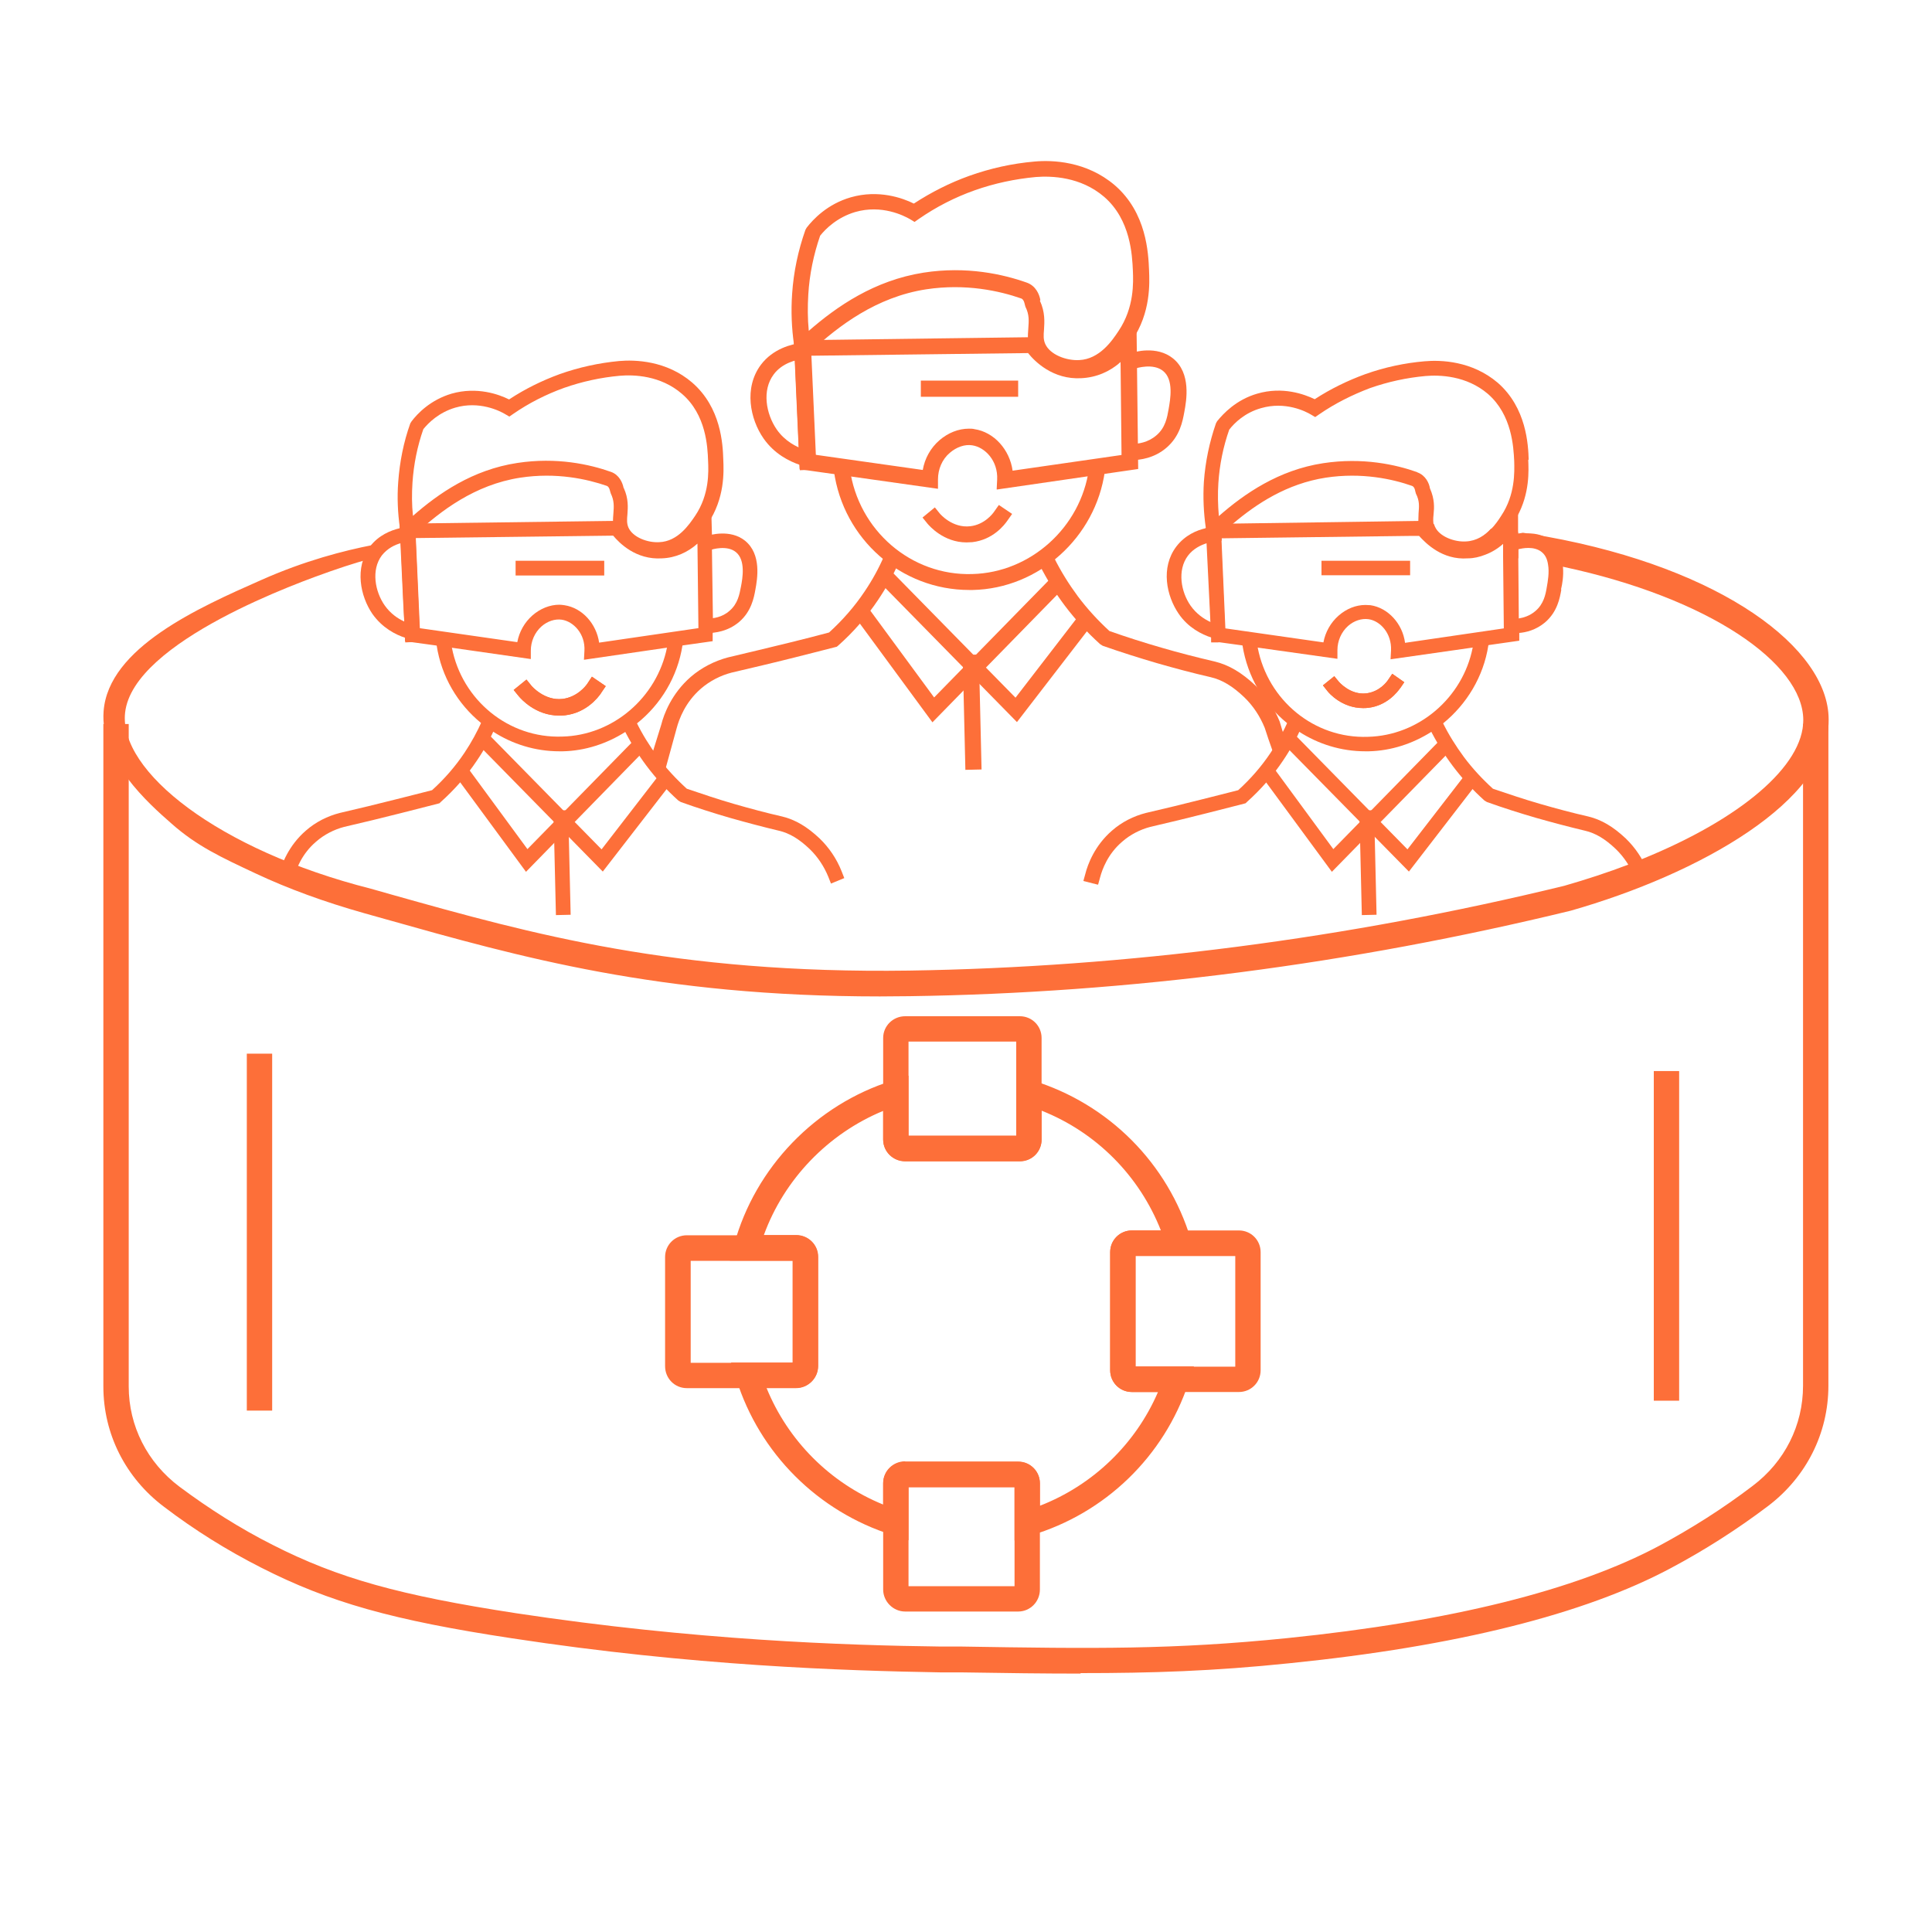 <?xml version="1.0" encoding="UTF-8"?><svg id="Layer_1" xmlns="http://www.w3.org/2000/svg" viewBox="0 0 80 80"><defs><style>.cls-1{fill:#fd6f39;}</style></defs><path class="cls-1" d="M75.72,29.82c.03,3.34-5.35,6.37-10.68,7.89-9.08,2.21-18.29,3.41-27.37,3.54-.42,0-.83.01-1.24.01-9.14,0-14.9-1.63-20.47-3.2l-.89-.25c-1.63-.46-3.14-1.01-4.48-1.64-1.45-.68-2.44-1.14-3.48-2.06-.96-.84-2.98-2.63-2.82-4.66.2-2.63,3.94-4.29,6.52-5.43,1.82-.81,3.44-1.22,4.61-1.45.05.07.11.14.16.24.05.08.08.16.11.23-.51.13-1.19.33-1.99.61-1.17.41-8.19,2.89-8.52,5.86-.27,2.42,3.86,5.69,10.18,7.29l.88.25c5.76,1.62,11.71,3.28,21.41,3.14,9.01-.14,18.13-1.32,27.12-3.51.94-.27,1.82-.56,2.66-.88.19-.08.38-.15.57-.23,4.06-1.65,6.68-3.85,6.67-5.76-.01-2.34-3.9-5.05-9.94-6.34-.2-.05-.4-.09-.61-.13h0c-.03-.2-.1-.38-.26-.51-.32-.26-.81-.16-.99-.11v.4c-.19-.03-.4-.06-.6-.09v-.55c-.23.19-.48.35-.75.45h0c-.08,0-.14-.01-.22-.02-.55-.06-1.12-.11-1.7-.14-.03,0-.07,0-.1,0-.35-.2-.59-.46-.72-.61h-.28s.02-.49.02-.49h.25s.28.03.28.03c.05,0,.1,0,.14,0,.07,0,.13,0,.2.01,0,.03.01.07.03.1.18.41.81.64,1.28.61.44-.02.79-.25,1.04-.53.08,0,.14.01.22.03h0c.16.02.33.04.48.06.14.01.28.03.42.05v.06c.06,0,.13-.02.2-.03.33.05.66.1.98.16h0c7.29,1.32,11.66,4.63,11.68,7.55Z"/><path class="cls-1" d="M44.75,69.3c-1.49,0-3.09-.02-4.93-.05h-.86c-4.04-.07-10.28-.27-17.75-1.41-4.95-.75-7.57-1.49-10.4-2.93-1.4-.71-2.75-1.55-4.01-2.51-1.6-1.2-2.52-3.02-2.52-4.99v-27.43h1.05v27.43c0,1.64.77,3.15,2.1,4.15,1.22.91,2.51,1.73,3.86,2.41,2.71,1.38,5.26,2.09,10.08,2.83,7.4,1.12,13.59,1.33,17.6,1.38h.86c5.46.09,8.76.13,13.48-.35,6.76-.69,11.94-1.98,15.39-3.82,1.34-.72,2.65-1.55,3.87-2.48,1.33-1,2.09-2.51,2.09-4.15v-27.41h1.05v27.41c0,1.97-.92,3.79-2.51,4.99-1.27.96-2.62,1.82-4.01,2.56-3.57,1.91-8.88,3.24-15.78,3.94-3.18.33-5.71.41-8.67.41Z"/><rect class="cls-1" x="10.22" y="43.63" width="1.05" height="14.78"/><rect class="cls-1" x="68.48" y="44.35" width="1.05" height="13.65"/><path class="cls-1" d="M42.01,63.79v-2.21h-4.39v2.2l-.68-.22c-3.07-.97-5.49-3.38-6.45-6.45l-.22-.69h2.56v-4.22h-2.61l.18-.67c.87-3.19,3.38-5.79,6.54-6.78l.68-.21v2.49h4.46v-2.5l.68.21c3.15.97,5.6,3.43,6.55,6.58l.21.68h-2.5v4.58h2.42l-.23.69c-1.01,3.04-3.45,5.4-6.53,6.31l-.68.2ZM37.48,60.52h4.68c.5,0,.9.4.9.9v.93c2.19-.85,3.96-2.55,4.89-4.71h-1.08c-.5,0-.9-.4-.9-.9v-4.89c0-.5.4-.9.9-.9h1.2c-.89-2.26-2.67-4.06-4.94-4.96v1.19c0,.5-.4.9-.9.9h-4.75c-.5,0-.91-.4-.91-.9v-1.18c-2.28.94-4.1,2.83-4.94,5.14h1.34c.5,0,.91.4.91.9v4.52c0,.5-.41.91-.91.91h-1.23c.89,2.19,2.64,3.94,4.83,4.83v-.89c0-.5.41-.9.91-.9Z"/><path class="cls-1" d="M32.96,57.48h-4.52c-.5,0-.9-.4-.9-.91v-4.52c0-.5.4-.9.9-.9h4.52c.5,0,.91.4.91.9v4.52c0,.5-.41.91-.91.91ZM28.6,56.43h4.22v-4.22h-4.22v4.22Z"/><path class="cls-1" d="M42.16,66.73h-4.68c-.5,0-.91-.42-.91-.91v-4.39c0-.5.41-.9.91-.9h4.68c.5,0,.9.4.9.9v4.39c0,.5-.4.91-.9.91ZM37.62,65.68h4.39v-4.1h-4.39v4.1Z"/><path class="cls-1" d="M51.3,57.64h-4.43c-.5,0-.9-.4-.9-.9v-4.89c0-.5.4-.9.9-.9h4.43c.5,0,.9.4.9.9v4.89c0,.5-.4.9-.9.9ZM47.02,56.59h4.13v-4.58h-4.13v4.58Z"/><path class="cls-1" d="M42.23,48.09h-4.75c-.5,0-.91-.4-.91-.9v-4.21c0-.5.41-.9.91-.9h4.75c.5,0,.9.4.9.9v4.21c0,.5-.4.9-.9.9ZM37.62,47.03h4.46v-3.9h-4.46v3.9Z"/><path class="cls-1" d="M27.58,31.82c-.19-.22-.37-.43-.56-.65.12-.39.24-.77.36-1.16.11-.44.43-1.29,1.22-1.98.44-.38.98-.66,1.55-.81.86-.2,1.71-.41,2.58-.62.54-.13,1.07-.27,1.6-.41.56-.51,1.06-1.08,1.48-1.71.31-.46.58-.95.8-1.46l.13-.31.61.27-.13.3c-.24.55-.53,1.07-.86,1.56-.47.7-1.02,1.33-1.65,1.89l-.06.05-.08.02c-.56.14-1.12.29-1.69.43-.87.22-1.73.42-2.58.62-.47.12-.91.35-1.27.66-.66.57-.91,1.27-1.01,1.64-.15.55-.3,1.1-.45,1.64Z"/><path class="cls-1" d="M52.69,31.08c-.11-.31-.22-.62-.32-.94-.2-.49-.48-.91-.84-1.26-.48-.46-.92-.73-1.4-.84-.74-.17-1.49-.37-2.22-.58-.75-.22-1.51-.46-2.25-.72l-.11-.07c-.53-.48-1.02-1.01-1.45-1.58-.4-.53-.75-1.1-1.05-1.69l-.15-.3.6-.3.15.3c.28.56.61,1.09.98,1.59.39.52.83,1,1.31,1.44.71.25,1.43.48,2.16.69.72.21,1.46.4,2.19.57.59.14,1.13.46,1.7,1,.43.41.77.92,1,1.49.07.24.14.48.22.71-.17.16-.34.32-.51.47Z"/><path class="cls-1" d="M33.12,19.47l-.22-4.93-.14-.15.12-.11c-.1-.68-.13-1.4-.08-2.11.06-.91.25-1.8.55-2.65l.05-.09c.27-.35.86-.98,1.83-1.26,1.15-.33,2.15.03,2.61.26.72-.47,1.49-.86,2.3-1.15.87-.31,1.77-.51,2.69-.59.74-.07,2.16-.02,3.33.98,1.32,1.14,1.39,2.81,1.42,3.52.02.53.08,1.75-.7,2.9-.29.43-.98,1.45-2.16,1.5-.74.02-1.71-.33-2.04-1.07-.15-.33-.12-.64-.1-.92.02-.3.05-.56-.12-.9l-.03-.11h0s-.03-.19-.14-.23c-.89-.31-2.29-.63-3.94-.38-2.07.32-3.63,1.52-4.76,2.56l.22,4.9-.66.03ZM43.06,12.45c.22.48.19.88.17,1.2-.02.23-.03.41.05.59.2.45.88.7,1.41.67.84-.04,1.36-.8,1.63-1.21.65-.97.61-2,.59-2.5-.03-.63-.09-2.1-1.19-3.05-.98-.84-2.19-.87-2.83-.82-.86.08-1.71.26-2.53.55-.82.29-1.6.69-2.32,1.19l-.17.12-.18-.11c-.26-.15-1.18-.62-2.28-.3-.74.22-1.22.69-1.45.98-.27.78-.44,1.6-.49,2.43-.03.5-.03,1.01.02,1.51,1.17-1.02,2.72-2.09,4.75-2.41,1.79-.28,3.31.07,4.27.41.38.13.53.49.57.73Z"/><path class="cls-1" d="M41.27,20.26l.02-.4c.04-.78-.5-1.34-1.03-1.42-.31-.05-.65.07-.93.31-.32.27-.49.68-.49,1.1v.39s-5.73-.81-5.73-.81l-.24-5.34,10.04-.13.1.15s.64.94,1.74.89c.72-.04,1.37-.47,1.68-1.13l.62-1.33.08,6.88-5.85.85ZM40.12,17.75c.08,0,.16,0,.23.02.81.12,1.46.85,1.58,1.72l4.51-.65-.04-3.85c-.44.4-1.01.64-1.62.67-1.18.07-1.94-.7-2.21-1.04l-9,.11.19,4.1,4.45.63c.08-.47.32-.91.69-1.23.36-.31.79-.48,1.22-.48Z"/><path class="cls-1" d="M33.44,19.36l-.32-.11c-.44-.15-1.05-.45-1.5-1.09-.56-.8-.83-2.1-.11-3.06.5-.66,1.26-.85,1.67-.9l.33-.04.08.66-.33.04c-.3.04-.87.17-1.22.64-.5.66-.32,1.64.12,2.28.34.49.82.73,1.16.84l.32.11-.21.63Z"/><path class="cls-1" d="M46.57,19.05v-.67s.33,0,.33,0c.22,0,.63-.05.98-.35.38-.32.45-.75.51-1.09.07-.4.22-1.22-.23-1.58-.41-.33-1.08-.12-1.16-.1l-.32.11-.21-.63.32-.11c.18-.06,1.11-.33,1.78.21.76.61.56,1.74.47,2.22-.07.38-.18,1-.74,1.48-.51.44-1.11.51-1.41.51h-.33Z"/><path class="cls-1" d="M40.14,24.43c-2.82,0-5.22-2.1-5.61-4.93l-.05-.33.66-.09.05.33c.35,2.55,2.54,4.44,5.07,4.36,2.41-.06,4.49-1.93,4.83-4.35l.05-.33.66.09-.05.33c-.38,2.74-2.73,4.86-5.47,4.92-.05,0-.09,0-.14,0Z"/><polygon class="cls-1" points="38.61 29.91 35.31 25.42 35.85 25.03 38.68 28.88 43.71 23.74 44.19 24.2 38.61 29.91"/><polygon class="cls-1" points="42.11 29.9 36.24 23.92 36.71 23.45 42.05 28.89 44.77 25.36 45.3 25.76 42.11 29.9"/><rect class="cls-1" x="39.92" y="27.11" width=".67" height="4.76" transform="translate(-.68 .95) rotate(-1.34)"/><rect class="cls-1" x="38.13" y="15.76" width="4.03" height=".67"/><path class="cls-1" d="M40.02,22.46c-.95,0-1.54-.69-1.61-.77l-.21-.26.51-.42.21.26s.51.61,1.26.52c.59-.07.93-.52.99-.61l.19-.27.55.37-.19.27c-.13.19-.6.8-1.46.9-.08,0-.16.01-.24.01Z"/><path class="cls-1" d="M50.64,25.93l-.19.57-.29-.1h0s0,0,0,0c-.4-.13-.96-.41-1.35-.98-.51-.74-.76-1.92-.1-2.79.36-.47.85-.68,1.23-.76h.01c.1-.03.2-.04.28-.05l.29-.03.04.34.03.17v.09s-.01,0-.01,0l-.28.03c-.08.01-.2.03-.32.07-.26.08-.57.23-.79.52-.45.6-.29,1.5.11,2.07.24.34.55.55.83.68.08.03.16.06.23.09l.29.1Z"/><path class="cls-1" d="M45.45,36.63l-.59-.15.08-.29c.1-.4.39-1.18,1.11-1.8.4-.35.89-.6,1.41-.73.78-.18,1.56-.37,2.35-.57.49-.12.98-.25,1.46-.37.51-.46.97-.99,1.35-1.56.28-.42.52-.86.73-1.33l.12-.28.56.24-.12.28c-.22.5-.48.98-.78,1.42-.42.63-.93,1.21-1.5,1.72l-.05.05-.07.02c-.51.13-1.02.26-1.53.39-.79.2-1.57.39-2.35.57-.42.11-.83.32-1.16.61-.6.51-.83,1.15-.92,1.49l-.08.29Z"/><path class="cls-1" d="M67.79,36.59l-.11-.28c-.18-.44-.44-.83-.77-1.15-.44-.42-.84-.66-1.27-.76-.67-.16-1.35-.34-2.02-.53-.69-.2-1.38-.42-2.05-.66l-.1-.06c-.49-.44-.93-.92-1.32-1.44-.36-.48-.68-1-.95-1.54l-.14-.27.54-.27.13.27c.25.51.55.99.89,1.45.35.47.76.91,1.2,1.31.65.22,1.3.44,1.96.63s1.33.37,1.99.52c.54.13,1.03.42,1.55.91.39.38.7.83.91,1.36l.11.28-.56.23Z"/><path class="cls-1" d="M63.3,19.05c-.02-.64-.09-2.16-1.28-3.2-1.07-.91-2.36-.95-3.03-.89-.83.07-1.66.25-2.45.53-.74.27-1.44.61-2.1,1.04-.42-.2-1.32-.54-2.38-.23-.87.25-1.41.83-1.66,1.14l-.05.09c-.27.78-.44,1.59-.5,2.42-.04.64-.01,1.29.08,1.91h0s-.11.11-.11.11l.14.14v.37s.16,3.26.16,3.26l.03.66h0v.15s0,.05,0,.05h.28s.32-.03.32-.03l-.03-.55-.16-3.64v-.09s-.01-.17-.01-.17c.16-.14.33-.29.51-.44.98-.83,2.23-1.65,3.83-1.9,1.5-.23,2.79.06,3.58.34.11.04.13.21.13.21l.03.11c.16.31.13.54.11.81,0,.1-.01.2-.01.32,0,.04,0,.09,0,.13.01.12.04.25.1.39.14.31.41.55.73.71.36.18.77.27,1.13.26.2-.01.4-.05.57-.12.53-.2.91-.6,1.15-.93.1-.12.18-.24.23-.33.07-.1.13-.19.18-.29.53-.96.48-1.91.46-2.36ZM58.68,19.55c-.87-.31-2.25-.62-3.89-.37-1.84.28-3.26,1.26-4.32,2.19-.04-.46-.05-.92-.02-1.37.05-.76.2-1.5.45-2.21.21-.27.64-.7,1.32-.89,1-.29,1.84.13,2.07.27l.17.1.16-.11c.65-.45,1.37-.81,2.11-1.09.74-.26,1.52-.43,2.3-.5.58-.05,1.69-.02,2.58.74,1,.87,1.06,2.2,1.09,2.78.01.44.05,1.39-.54,2.27-.1.16-.25.38-.44.57-.26.27-.6.51-1.04.53-.48.02-1.1-.2-1.28-.61-.01-.03-.03-.07-.03-.1-.03-.13-.03-.27-.01-.44.03-.29.05-.64-.15-1.09-.03-.21-.18-.54-.52-.66Z"/><path class="cls-1" d="M62.89,26.21h0s0-.61,0-.61l-.02-2.45v-.4s-.01-.61-.01-.61v-.74s-.02-1.12-.02-1.12l-.56,1.2c-.08.18-.19.33-.32.47h0c-.3.33-.73.54-1.2.57-.94.03-1.5-.7-1.57-.8,0,0,0-.01,0-.01l-.09-.14h-.33s-7.68.11-7.68.11h-1.13s0,.18,0,.18v.25s.03.37.03.37l.15,3.26.03.66v.15h.01l.28.04,1.02.14.63.09h0l3.27.46v-.36c0-.38.16-.75.44-1,.25-.22.56-.32.85-.28.48.07.96.58.93,1.29l-.02.37,3.43-.49.64-.1,1.26-.18v-.33ZM58.18,26.62c-.1-.79-.7-1.45-1.43-1.56-.07,0-.14-.01-.21-.01-.4,0-.79.16-1.11.44-.33.29-.55.68-.63,1.11l-4.06-.58-.16-3.64v-.09s.01,0,.01,0l7.89-.1h.28c.13.14.37.4.72.61.33.2.77.36,1.3.32.25,0,.49-.06.72-.15h0c.27-.1.53-.26.74-.45v.55s.03,2.95.03,2.95l-4.1.6Z"/><path class="cls-1" d="M64.65,24.42c-.06.34-.16.91-.67,1.35-.38.32-.8.42-1.09.44-.08.01-.14.01-.19.01h-.31v-.6h.3c.05,0,.12,0,.19-.01.2-.03.47-.11.7-.31.34-.29.42-.68.47-.99.04-.23.11-.61.05-.94h0c-.03-.2-.1-.38-.26-.51-.32-.26-.81-.16-.99-.11-.03,0-.05.02-.06.02l-.29.1-.19-.57.29-.1s.13-.04.25-.07c.06,0,.13-.02.2-.03.28-.03.65-.02.98.16h0c.06.03.12.08.18.12.36.29.48.71.51,1.11.03.36-.03.7-.08.91Z"/><path class="cls-1" d="M61.69,26.33l-.04.3s0,.06-.02.09c-.2,1.3-.9,2.44-1.87,3.23-.16.13-.32.25-.5.36-.76.48-1.65.78-2.59.8h-.13c-1.01,0-1.96-.3-2.76-.82-.18-.1-.34-.23-.5-.36-.95-.78-1.62-1.9-1.83-3.2,0-.04-.01-.07-.02-.1l-.04-.3.6-.08.04.3c.01.09.03.18.05.27h0c.42,2.18,2.34,3.77,4.56,3.69,2.11-.05,3.93-1.62,4.34-3.69.02-.08.04-.18.05-.27l.04-.3.6.08Z"/><polygon class="cls-1" points="55.15 36.1 52.15 32.02 52.64 31.66 55.21 35.16 59.79 30.48 60.23 30.91 55.15 36.1"/><polygon class="cls-1" points="58.34 36.09 52.99 30.65 53.42 30.22 58.28 35.17 60.76 31.96 61.24 32.33 58.34 36.09"/><rect class="cls-1" x="56.34" y="33.55" width=".61" height="4.33" transform="translate(-.82 1.34) rotate(-1.34)"/><rect class="cls-1" x="54.72" y="23.22" width="3.67" height=".6"/><path class="cls-1" d="M57.98,28.49c-.12.17-.55.73-1.33.82-.07.01-.15.01-.21.01-.87,0-1.41-.62-1.47-.7l-.19-.24.47-.38.19.23s.47.56,1.14.48c.55-.07.85-.48.9-.56l.17-.25.5.35-.17.25Z"/><path class="cls-1" d="M58.15,28.24l-.17.25c-.12.17-.55.73-1.33.82-.07.01-.15.01-.21.01-.87,0-1.41-.62-1.47-.7l-.19-.24.47-.38.19.23s.47.56,1.14.48c.55-.07.85-.48.9-.56l.17-.25.5.35Z"/><path class="cls-1" d="M29.02,26.22v-.61s.3,0,.3,0c.2,0,.58-.04.89-.32.34-.29.41-.68.47-.99.07-.36.2-1.11-.21-1.44-.37-.3-.98-.11-1.05-.09l-.29.1-.19-.57.29-.1c.16-.05,1.01-.3,1.62.19.69.56.51,1.58.43,2.02-.06.34-.17.91-.67,1.34-.47.4-1.01.46-1.29.46h-.3Z"/><path class="cls-1" d="M12.07,36.63l-.59-.15.08-.29c.1-.4.39-1.18,1.11-1.8.4-.35.89-.6,1.41-.73.78-.18,1.56-.37,2.35-.57.49-.12.98-.25,1.46-.37.51-.46.97-.99,1.35-1.56.28-.42.52-.86.73-1.33l.12-.28.56.24-.12.28c-.22.5-.48.98-.78,1.42-.42.63-.93,1.21-1.5,1.72l-.05.05-.07.02c-.51.13-1.02.26-1.53.39-.79.2-1.57.39-2.35.57-.42.11-.83.32-1.16.61-.6.51-.83,1.15-.92,1.49l-.08.29Z"/><path class="cls-1" d="M34.41,36.59l-.11-.28c-.18-.44-.44-.83-.77-1.15-.44-.42-.84-.66-1.27-.76-.67-.16-1.35-.34-2.02-.53-.69-.2-1.38-.42-2.05-.66l-.1-.06c-.49-.44-.93-.92-1.32-1.44-.36-.48-.68-1-.95-1.54l-.14-.27.54-.27.13.27c.25.51.55.99.89,1.45.35.47.76.91,1.2,1.31.65.22,1.3.44,1.96.63s1.33.37,1.99.52c.54.13,1.03.42,1.55.91.39.38.7.83.91,1.36l.11.28-.56.23Z"/><path class="cls-1" d="M16.78,26.6l-.2-4.49-.13-.14.11-.1c-.09-.62-.12-1.27-.07-1.92.06-.82.22-1.64.5-2.42l.05-.08c.24-.32.78-.89,1.66-1.15,1.05-.3,1.96.03,2.38.24.65-.43,1.36-.78,2.1-1.05.79-.28,1.61-.46,2.45-.54.67-.06,1.97-.02,3.03.89,1.2,1.04,1.27,2.55,1.29,3.2.02.48.07,1.59-.64,2.64-.27.4-.89,1.32-1.96,1.37-.68.02-1.56-.3-1.86-.97-.14-.3-.11-.58-.09-.83.02-.27.04-.51-.11-.82l-.03-.1h0s-.03-.17-.13-.21c-.81-.28-2.09-.57-3.59-.34-1.88.29-3.3,1.38-4.33,2.33l.2,4.46-.61.03ZM25.83,20.21c.2.44.17.8.15,1.09-.02.21-.03.37.04.54.18.41.8.64,1.28.61.77-.03,1.24-.73,1.49-1.1.59-.88.55-1.82.53-2.27-.02-.58-.08-1.91-1.08-2.77-.89-.77-2-.8-2.58-.75-.78.07-1.56.24-2.3.5-.75.27-1.46.63-2.11,1.08l-.16.11-.17-.1c-.23-.14-1.08-.56-2.07-.27-.68.2-1.11.63-1.32.89-.25.71-.4,1.46-.45,2.21-.03.46-.03.92.02,1.38,1.06-.93,2.47-1.91,4.32-2.19,1.63-.25,3.01.06,3.88.37.34.12.48.45.52.66Z"/><path class="cls-1" d="M29.52,26.21v-.61s-.04-2.85-.04-2.85v-.62s-.02-.73-.02-.73v-1.13s-.58,1.21-.58,1.21c-.28.61-.87,1-1.52,1.04-1,.04-1.57-.81-1.58-.81l-.09-.14h-.33s-7.68.1-7.68.1h-1.13s0,.19,0,.19v.24s.03.38.03.38l.12,2.55.04.71.03.66h0s0,.15,0,.15l.27.04h.01l1.02.14.63.09h0l3.28.47v-.35c0-.38.16-.75.44-1,.25-.22.56-.32.84-.28.48.07.98.58.94,1.29l-.02.37,3.43-.5.63-.09,1.27-.18v-.33ZM24.81,26.62c-.11-.79-.7-1.45-1.44-1.56-.07-.01-.15-.02-.21-.02-.39,0-.79.16-1.11.44-.33.29-.55.68-.63,1.11l-4.05-.58-.16-3.65v-.08s0,0,0,0l8.18-.1c.25.3.94,1.01,2.02.94.56-.02,1.07-.25,1.47-.61l.04,3.5-4.11.6Z"/><path class="cls-1" d="M17.26,25.93l-.19.58-.29-.1h0c-.4-.13-.95-.41-1.36-.99-.5-.73-.75-1.91-.1-2.79.36-.47.86-.67,1.24-.76h0c.1-.03.2-.04.28-.05l.3-.04.04.34.02.18v.08s-.01,0-.01,0l-.27.04c-.09.01-.2.03-.32.07,0,0,0,0,0,0-.26.07-.56.22-.79.51-.45.6-.28,1.5.12,2.07.24.34.55.55.82.67.08.04.16.07.23.09l.28.1Z"/><path class="cls-1" d="M28.32,26.33l-.04.3s0,.06-.02.09c-.2,1.3-.9,2.45-1.88,3.23-.16.14-.32.25-.49.36-.76.48-1.65.78-2.59.8h-.13c-1.01,0-1.96-.3-2.76-.82-.18-.11-.34-.23-.5-.36-.95-.78-1.63-1.9-1.83-3.21,0-.03-.01-.07-.02-.1l-.04-.3.6-.08.04.3c.01.09.03.18.05.27h0c.42,2.18,2.35,3.77,4.57,3.69,2.11-.05,3.92-1.62,4.34-3.69.02-.08.04-.18.05-.27l.04-.3.6.08Z"/><polygon class="cls-1" points="21.78 36.1 18.78 32.02 19.27 31.66 21.84 35.16 26.42 30.48 26.85 30.91 21.78 36.1"/><polygon class="cls-1" points="24.96 36.09 19.62 30.65 20.05 30.22 24.91 35.17 27.39 31.96 27.87 32.33 24.96 36.09"/><rect class="cls-1" x="22.97" y="33.55" width=".61" height="4.33" transform="translate(-.83 .56) rotate(-1.34)"/><rect class="cls-1" x="21.35" y="23.22" width="3.67" height=".61"/><path class="cls-1" d="M24.89,28.7c-.13.19-.62.82-1.5.92-.08.01-.16.01-.24.01-.98,0-1.58-.7-1.66-.79l-.22-.27.53-.43.21.26s.53.63,1.29.54c.61-.08.96-.54,1.02-.63l.19-.29.57.39-.19.28Z"/><path class="cls-1" d="M25.08,28.42l-.19.28c-.13.19-.62.82-1.5.92-.08.01-.16.01-.24.01-.98,0-1.58-.7-1.66-.79l-.22-.27.53-.43.21.26s.53.63,1.29.54c.61-.08.96-.54,1.02-.63l.19-.29.57.39Z"/></svg>
